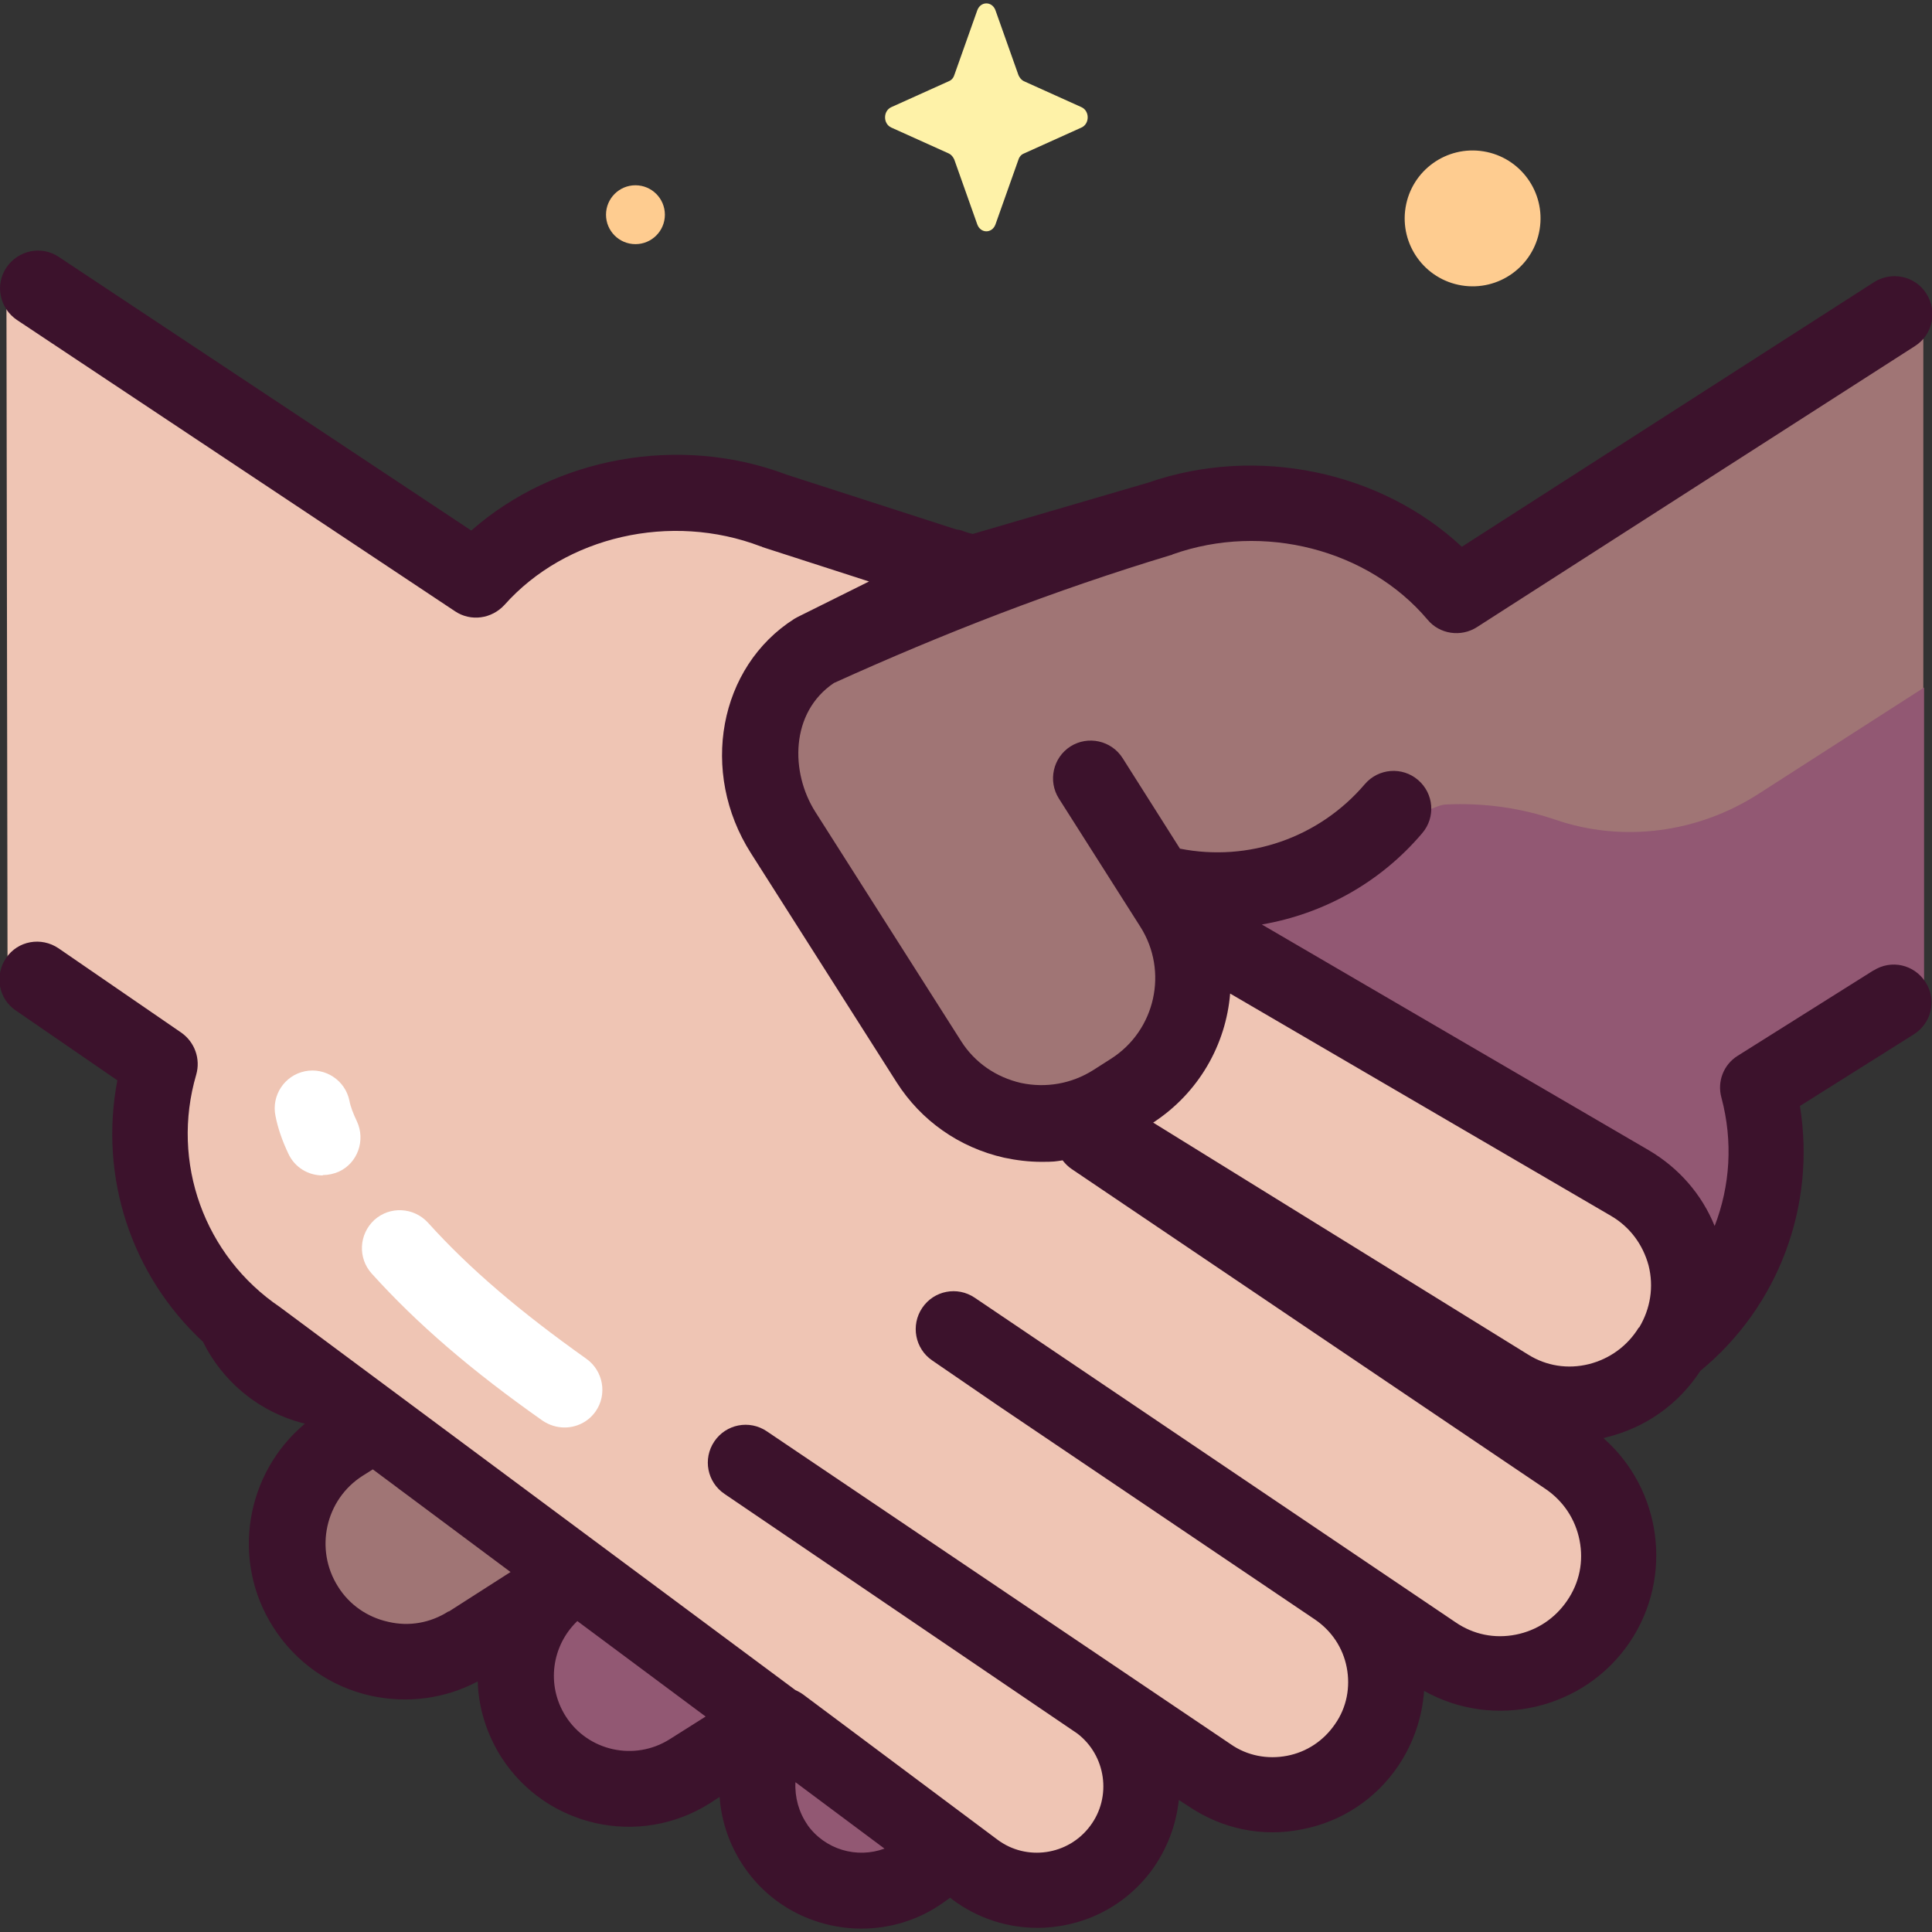 <?xml version="1.0" encoding="UTF-8"?>
<svg id="Capa_1" data-name="Capa 1" xmlns="http://www.w3.org/2000/svg" version="1.1" viewBox="0 0 512 512">
  <rect x="0" y="0" width="512" height="512" fill="#333333" stroke="none"/>
  <defs>
    <style>
      .cls-1 {
        fill: #925873;
      }

      .cls-1, .cls-2, .cls-3, .cls-4, .cls-5, .cls-6, .cls-7 {
        stroke-width: 0px;
      }

      .cls-2 {
        fill: #3c122c;
      }

      .cls-3 {
        fill: #fef2a8;
      }

      .cls-4 {
        fill: #a07575;
      }

      .cls-5 {
        fill: #efc5b4;
      }

      .cls-6 {
        fill: #fff;
      }

      .cls-7 {
        fill: #fecc90;
      }
    </style>
  </defs>
  <g>
    <path class="cls-4" d="M509.9,80.4l-124.1,77.5c-18.8-22.4-51.4-29.9-78.5-20.4l-93.3,32.6c-15,9.6-19.5,29.5-9.9,44.5l12.2,19.2-140.4,75.6c-15.4,8.5-20.9,27.9-12.2,43.2,8.6,15.1,27.9,20.3,42.9,11.7l-16,18.3c-14.6,9.3-18.9,28.6-9.6,43.2,9.3,14.6,28.6,18.9,43.2,9.6l26.4-16.6c-14,8.9-18.1,27.4-9.2,41.4s27.4,18.1,41.4,9.2l29.6-18.5c-12.5,8.8-15.5,26-6.7,38.5,8.8,12.5,26,15.5,38.5,6.7l193.4-135.7c24.7-15.7,35.3-45.2,28.1-72l44-26.1V80.4Z"/>
    <path class="cls-5" d="M431.9,313.4l-122.9-71.7c2.2,7.6,3.4,15.4,2.3,23.3-1.5,11.2-7.9,20.7-18.1,25.8-11.7,5.9-29.6,9.4-39.5,0-4.9-4.7-41.2-61.9-46.5-76.4-13.2-36.2,23.7-49,52.2-61.5l-54.3-17.5c-26.9-10.3-59.6-3.7-79,18.2L1.7,74.7l.3,184.1,40.6,23.1c-7.8,26.6,2,56.4,26.2,72.8l138.2,102.7.2-.2,51.4,38.4c12.2,9.1,29.5,6.6,38.7-5.6,9.1-12.2,6.6-29.5-5.6-38.7l-93.7-63.6,122.9,82.9c13.7,9.3,32.4,5.7,41.6-8.1s5.6-32.4-8.1-41.6l-101.5-68.6,127.4,86c14.3,9.7,33.8,5.9,43.5-8.4s5.9-33.8-8.4-43.5l-15.5-18.7c14.8,9,34.2,4.3,43.2-10.5,9.2-15,4.2-34.6-11-43.5h0Z"/>
    <path class="cls-1" d="M151.5,420.2c-9.5,12.1-14.9,21.2-14.7,25.6,1.3,25.2,29.6,32.2,58.3,17.4,6.1,3.2,10.5,28,16.5,31.3,13.4,7.4,17.1-4.8,30.5,2.6.5.3,4.8-2.3,11.7-7.1-34.4-22.9-69.5-44.8-102.3-69.8Z"/>
    <path class="cls-1" d="M466,210.4c-16,10.3-35.9,13-53.9,6.8-8.8-3-18.6-4.5-29-4-8.6.4-60.2,37.8-59.9,38.1,5.7,6.2,101.4,54.5,137.7,88.1,6.7-13.9,9.1-35.7,5-51l44-27.4v-78.8l-43.9,28.2Z"/>
    <path class="cls-3" d="M263.8,2.7l6.1,17.2c.3.7.8,1.3,1.4,1.6l15.3,6.9c2.2,1,2.2,4.4,0,5.4l-15.3,6.9c-.7.3-1.2.9-1.4,1.6l-6.1,17.2c-.9,2.4-3.9,2.4-4.8,0l-6.1-17.2c-.3-.7-.8-1.3-1.4-1.6l-15.3-6.9c-2.2-1-2.2-4.4,0-5.4l15.3-6.9c.7-.3,1.2-.9,1.4-1.6l6.1-17.2c.9-2.4,3.9-2.4,4.8,0Z"/>
    <circle class="cls-7" cx="168.4" cy="56.9" r="7.8"/>
    <circle class="cls-7" cx="390.3" cy="57.9" r="18" transform="translate(270.7 433.9) rotate(-80.8)"/>
  </g>
  <g>
    <path class="cls-2" d="M496.6,257.1l-36.1,22.7c-3.7,2.3-5.5,6.8-4.3,11.1,3.1,11.6,2.3,23.4-1.8,34-3.4-8.4-9.5-15.4-17.5-20.1l-102.5-59.8c16.3-2.8,31.4-11.1,42.5-24.2,3.6-4.2,3.1-10.5-1.1-14.1s-10.5-3.1-14.1,1.1c-12.1,14.2-30.8,20.7-49,17.1l-15.2-24c-3-4.7-9.2-6-13.8-3.1-4.7,3-6,9.2-3.1,13.8l21.6,34c7.5,11.8,4,27.5-7.8,35l-4.7,3c-5.7,3.6-12.5,4.8-19.1,3.4-6.6-1.5-12.3-5.4-15.9-11.1l-38.6-60.7c-6.7-10.5-6.7-26.4,4.9-34.2,28.9-13.1,58.5-24.6,89.3-33.9.2,0,.3-.1.5-.2,24-8.5,51.8-1.3,67.5,17.3,3.2,3.9,8.9,4.7,13.1,2l116.1-74.5c4.7-3,6-9.2,3-13.9-3-4.7-9.2-6-13.9-3l-109.2,70.1c-21.4-20-54.3-27-83.1-17l-46.5,13.6c-1-.2-1.8-.5-2.4-.7-.6-.3-1.3-.4-2-.5l-44.9-14.5c-28.5-10.8-61.6-4.6-83.6,14.8L15.6,68.1c-4.6-3.1-10.8-1.8-13.9,2.8s-1.8,10.8,2.8,13.9l116.1,77.2c4.2,2.8,9.7,2,13.1-1.7,16.2-18.2,44.1-24.6,67.9-15.5.2,0,.3.1.5.2l28.2,9.1-18.9,9.4c-.3.2-.6.3-.9.5-20,12.7-25.2,40.6-11.5,62.1l38.6,60.7c6.5,10.2,16.6,17.3,28.5,20,3.3.7,6.6,1.1,9.9,1.1s3.7-.1,5.6-.4c.7.9,1.5,1.7,2.4,2.3l125.6,84.8c4.7,3.2,7.9,8,9,13.6s0,11.2-3.3,16c-3.2,4.7-8,7.9-13.6,9-5.6,1.1-11.2,0-16-3.3l-127.4-86c-4.6-3.1-10.8-1.9-13.9,2.7-3.1,4.6-1.9,10.8,2.6,13.9l17.5,12,84,56.7c4.4,3,7.4,7.5,8.4,12.7,1,5.2,0,10.6-3.1,15-3,4.4-7.5,7.4-12.7,8.4-5.2,1-10.6,0-15-3.1l-122.9-82.9c-4.6-3.1-10.8-1.9-13.9,2.7-3.1,4.6-1.9,10.8,2.7,13.9l93.5,63.5c7.6,5.8,9.2,16.8,3.4,24.5-5.8,7.8-16.9,9.4-24.6,3.6l-51.4-38.4c-.7-.5-1.4-.9-2.1-1.2l-136.2-101.2c-.1,0-.2-.2-.4-.3-20.1-13.6-29-38.4-22.2-61.6,1.2-4.2-.4-8.6-3.9-11.1l-32.6-22.4c-4.6-3.1-10.8-2-13.9,2.6-3.1,4.6-2,10.8,2.6,13.9l26.9,18.5c-4.9,25.6,3.7,51.7,22.7,69.3.4.7.7,1.4,1.1,2.1,5.5,9.6,14.4,16.5,25.1,19.4.3,0,.5.1.8.2-15.7,13.1-19.7,36.2-8.4,53.9,5.9,9.3,15.1,15.8,25.9,18.2,9.7,2.1,19.6.8,28.3-3.8.2,6.9,2.3,13.8,6.2,20,11.9,18.6,36.6,24.1,55.3,12.3l2.6-1.7c.5,6.8,2.8,13.3,6.8,19,7.3,10.4,19,15.9,30.8,15.9,7.5,0,15.1-2.2,21.7-6.9l1.8-1.3.6.5c6.7,5,14.6,7.5,22.5,7.5,11.5,0,22.8-5.2,30.2-15.1,4.2-5.7,6.6-12.2,7.3-18.8l2.6,1.7c8.9,6,19.5,8.2,30,6.1,10.5-2,19.6-8,25.6-16.9,4-6,6.3-12.8,6.8-19.8,18.5,10.4,42.4,5,54.5-12.9,11.7-17.4,8.4-40.6-7-54.1.3,0,.5-.1.8-.2,10.3-2.5,19.1-8.7,24.9-17.6,20.7-17,30.7-43.7,26.4-70.2l30.2-19c4.7-3,6.1-9.1,3.1-13.8-3-4.7-9.1-6.1-13.8-3.1h0ZM118.9,427c-4.8,3.1-10.5,4.1-16,2.8-5.5-1.2-10.3-4.5-13.3-9.3-6.3-9.9-3.4-23.1,6.5-29.4l2.7-1.7,36.5,27.2-16.4,10.5ZM149.9,454.8c-5.2-8.2-3.7-18.7,3.1-25.2l34,25.3-9.5,6c-9.3,5.9-21.7,3.2-27.6-6.1h0ZM214,483.6c-2.3-3.3-3.4-7.3-3.2-11.3l23.6,17.6c-7.3,2.7-15.8.3-20.5-6.4h0ZM434.3,351.8c-3,4.9-7.7,8.3-13.2,9.7-5.6,1.4-11.3.5-16.1-2.5l-99.4-61.5c12.1-7.9,19.3-20.7,20.4-34.2l100.9,58.9c5,2.9,8.5,7.6,10,13.2,1.4,5.6.5,11.4-2.5,16.4h0Z"/>
    <path class="cls-6" d="M149.6,378.3c-2,0-4-.6-5.8-1.8-18.9-13.3-33.3-25.7-45.3-39-3.7-4.1-3.4-10.4.7-14.2,4.1-3.7,10.4-3.4,14.2.7,11,12.2,24.4,23.6,42,36.1,4.5,3.2,5.6,9.5,2.4,14-2,2.8-5.1,4.2-8.2,4.2Z"/>
    <path class="cls-6" d="M85.5,311.5c-3.8,0-7.4-2.1-9.1-5.8-1.7-3.6-2.8-6.9-3.4-10-1.1-5.4,2.4-10.7,7.8-11.8,5.4-1.1,10.7,2.4,11.8,7.8.3,1.6,1,3.4,2,5.5,2.3,5,.2,11-4.8,13.3-1.4.6-2.8.9-4.2.9Z"/>
  </g>
</svg>